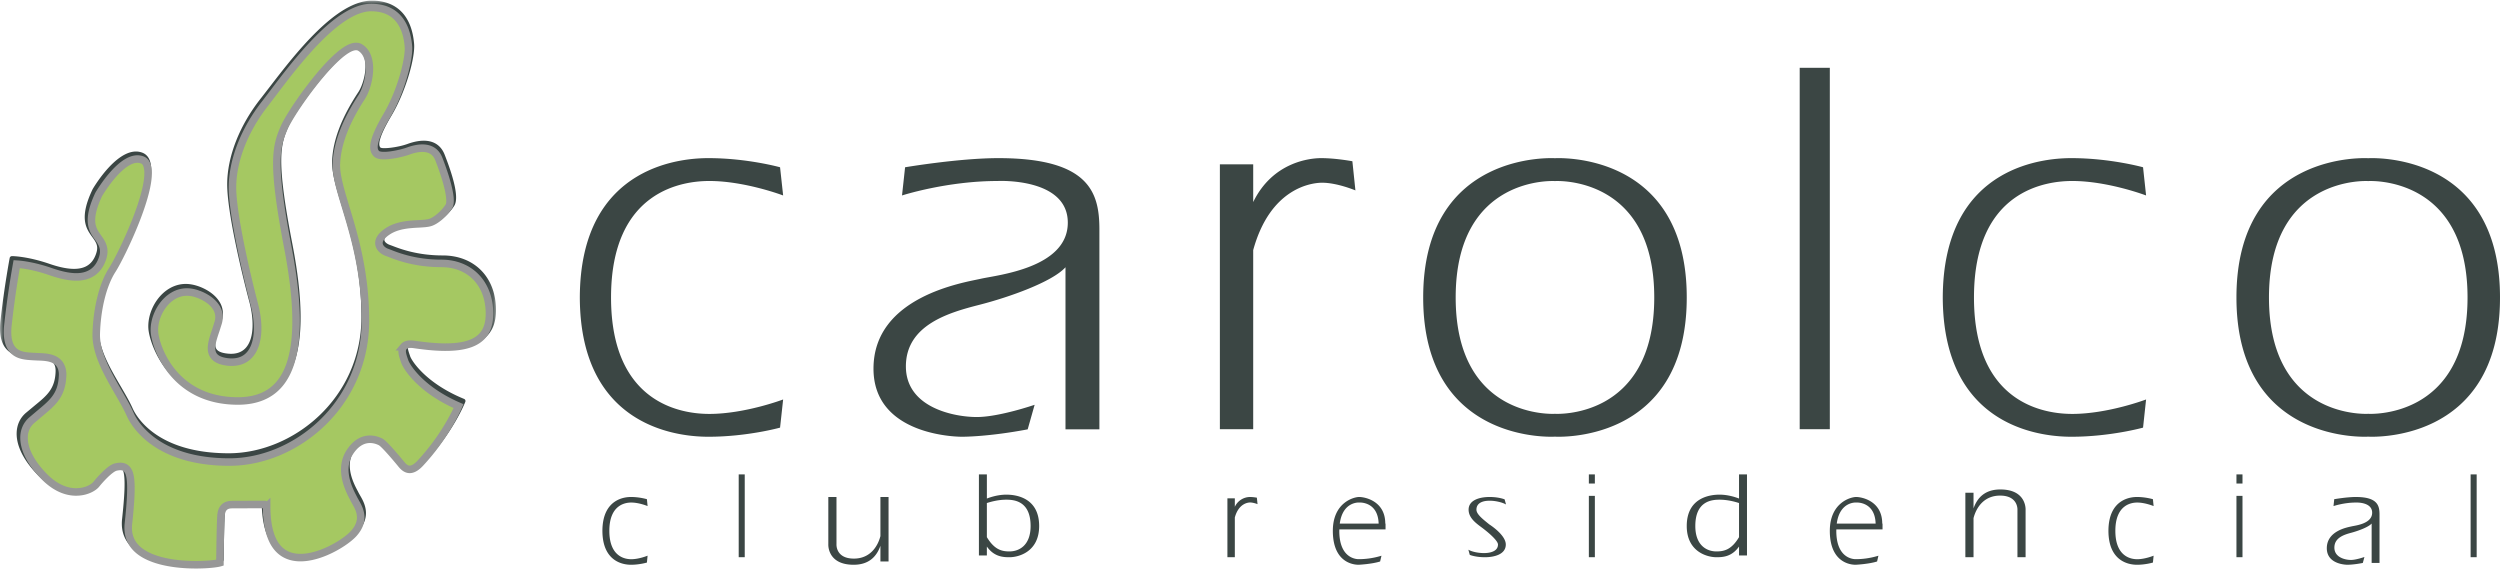 <svg width="332" height="76" xmlns="http://www.w3.org/2000/svg" xmlns:xlink="http://www.w3.org/1999/xlink"><defs><path id="a" d="M0 .085h65.869v74.838H0z"/></defs><g fill="none" fill-rule="evenodd"><g><mask id="b" fill="#fff"><use xlink:href="#a"/></mask><path d="m35.864 11.483-1.147 1.483c-2.89 3.617-4.547 7.82-4.547 11.535 0 3.577 1.86 11.532 2.965 15.668.529 2.018.693 4.649-.46 5.987-.56.648-1.388.921-2.465.801-.77-.08-1.26-.283-1.472-.614-.355-.558-.012-1.582.385-2.767l.322-.974c.282-.914.179-1.783-.322-2.565-.812-1.29-2.524-2.085-3.775-2.276-1.338-.21-2.612.201-3.674 1.158-1.294 1.173-2.067 3.015-1.972 4.684.114 1.936 2.567 9.746 11.81 9.746 2.655 0 4.708-.854 6.11-2.543 2.598-3.138 2.996-9.182 1.194-18.465-2.14-11.064-1.59-13.104-.524-15.517.999-2.277 6.377-9.585 8.766-10.308.233-.073.422-.07.553.01.425.275.704.725.84 1.358.296 1.377-.21 3.36-.864 4.35-2.19 3.319-3.333 6.262-3.48 9.01-.088 1.638.515 3.614 1.29 6.114 1.158 3.778 2.6 8.475 2.6 14.76 0 10.814-9.109 18.077-17.619 18.077-9.607 0-12.31-4.956-12.755-5.947-.397-.895-.98-1.89-1.59-2.938-1.395-2.383-2.971-5.087-2.904-7.461.097-3.26.862-6.298 2.059-8.123.922-1.42 5.828-10.868 4.741-14.293-.18-.56-.51-.944-.982-1.139-3.082-1.231-6.501 4.591-6.65 4.837 0 0-.005.017-.01.025-1.833 3.84-.831 5.222-.03 6.33.49.68.846 1.172.529 2.13-.274.864-.73 1.439-1.391 1.773-1.049.516-2.629.41-4.825-.348-2.963-1.017-4.902-1.027-4.983-1.027a.309.309 0 0 0-.302.25c-.006.032-.72 3.812-1.224 8.328-.188 1.665.06 2.916.741 3.715.852 1.008 2.154 1.09 3.012 1.144l.25.018.587.03c.826.026 1.852.059 2.364.614.272.29.393.71.367 1.278-.09 2.277-1.168 3.152-2.79 4.48l-1.174.977c-.759.664-1.174 1.572-1.205 2.63-.056 1.753.98 3.785 2.918 5.715 1.937 1.928 3.785 2.249 4.986 2.178 1.375-.08 2.446-.686 2.894-1.254.701-.878 1.842-1.97 2.27-2.052.465-.097.691-.08.849.059.524.471.546 2.563.084 6.78-.204 1.848.472 3.321 2.018 4.36 3.611 2.446 10.627 1.697 11.278 1.353.187-.096.203-.25.203-.306 0-.468.058-5.457.162-6.442.07-.768.416-.822.972-.822 0 0 3.403-.012 3.914-.017.08 3.635 1.18 5.899 3.296 6.709 3.408 1.296 8.192-1.702 9.437-3.063 1.935-2.12.85-3.982.329-4.876l-.183-.327-.124-.245c-.54-1.011-1.796-3.388-.493-5.374 1.16-1.762 2.47-1.601 3.363-1.157.312.156 1.98 2.055 2.54 2.747.198.253.73.912 1.562.944.63.024 1.287-.32 1.952-1.028 3.742-3.965 5.292-7.827 5.354-7.994a.3.3 0 0 0-.17-.393c-5.184-2.127-7.021-5.175-7.164-5.691l-.103-.304c-.113-.338-.285-.852-.137-1.03.046-.056.22-.175.832-.086 4.775.705 7.753.384 9.37-1.007.975-.839 1.447-2.04 1.447-3.672 0-4.339-2.847-7.26-7.089-7.26-3.393 0-5.7-.898-6.692-1.282l-.353-.129c-.255-.087-.647-.324-.687-.614-.04-.3.268-.674.866-1.072 1.142-.755 2.66-.837 3.882-.908.67-.036 1.254-.071 1.69-.196.938-.291 2.226-1.38 2.86-2.43.54-.909.11-3.172-1.298-6.756-.71-1.81-2.468-2.313-4.942-1.415-1.302.47-3.307.69-3.581.472-.305-.3-.295-1.288 1.486-4.271 1.863-3.125 3.134-7.66 2.984-9.482-.3-3.712-2.29-5.755-5.61-5.755-4.755 0-10.24 7.14-13.521 11.398" fill="#3B4644" mask="url(#b)"/></g><path d="M33.206 47.049c1.098-1.294 1.318-3.75.581-6.573-1.082-4.124-2.915-12.047-2.915-15.576 0-3.593 1.597-7.673 4.372-11.198l1.138-1.497C39.355 8.288 44.882 1 49.29 1c3.744 0 4.76 2.826 4.95 5.196.123 1.545-.933 5.873-2.875 9.172-2.089 3.556-1.868 4.547-1.371 5.043.603.617 3.38-.044 4.176-.339 1.48-.542 3.398-.794 4.118 1.074 1.245 3.215 1.745 5.544 1.338 6.234-.549.916-1.713 1.931-2.494 2.165-.359.118-.9.148-1.527.184-1.283.067-2.882.158-4.15 1.013-.817.55-1.193 1.11-1.123 1.666.077.58.638.965 1.097 1.119l.319.122c1.008.398 3.371 1.33 6.845 1.33 3.832 0 6.408 2.681 6.408 6.673 0 1.451-.401 2.504-1.222 3.221-1.455 1.272-4.246 1.546-8.788.868-.675-.096-1.133 0-1.388.307a.916.916 0 0 0-.196.602c0 .335.122.7.226 1.022l.096.274c.186.668 2.055 3.779 7.164 5.987-.408.943-1.982 4.25-5.063 7.562-.53.577-1.026.855-1.463.837-.484-.022-.84-.394-1.097-.715-.02-.027-2.167-2.652-2.719-2.93-.726-.369-2.596-.973-4.107 1.38-1.483 2.296-.073 4.999.457 6.02l.117.232.199.358c.506.896 1.366 2.385-.251 4.18-1.255 1.392-5.715 4.063-8.672 2.913-1.9-.733-2.87-2.913-2.882-6.469a.311.311 0 0 0-.313-.308l-4.164.017c-.464 0-1.44 0-1.576 1.376-.09.977-.146 5.367-.153 6.343-1.062.315-7.342.777-10.452-1.392-1.305-.91-1.872-2.181-1.7-3.781.582-5.376.338-6.763-.278-7.327-.39-.358-.888-.314-1.376-.211-.806.164-2.257 1.843-2.607 2.283-.284.375-1.175.955-2.416 1.022-1.069.071-2.71-.228-4.476-2.004-1.753-1.77-2.709-3.604-2.709-5.169v-.12c.027-.881.365-1.635.99-2.193l1.141-.967c1.67-1.388 2.882-2.388 2.988-4.944 0-.055.008-.108.008-.162 0-.66-.186-1.19-.532-1.576-.683-.737-1.84-.78-2.775-.81l-.545-.028-.263-.015c-.793-.055-1.88-.118-2.552-.933-.432-.519-.651-1.29-.651-2.31 0-.298.02-.62.056-.958a125.48 125.48 0 0 1 1.159-8.055c.59.037 2.232.205 4.482.986 2.37.827 4.041.933 5.246.318.8-.402 1.37-1.123 1.692-2.135.102-.319.141-.6.141-.858 0-.771-.381-1.307-.753-1.837-.425-.59-.878-1.228-.878-2.326 0-.815.254-1.894.96-3.402.106-.178 3.288-5.604 5.817-4.575.296.12.499.368.618.758.935 2.979-3.473 12.042-4.626 13.832-1.238 1.917-2.035 5.093-2.132 8.468-.076 2.566 1.535 5.359 2.952 7.823.603 1.038 1.163 2.02 1.548 2.885.464 1.062 3.293 6.345 13.188 6.345 8.722 0 18.058-7.542 18.058-18.77 0-6.408-1.507-11.376-2.605-15.003-.744-2.454-1.331-4.394-1.25-5.93.14-2.641 1.236-5.504 3.341-8.738.717-1.093 1.282-3.252.943-4.836-.166-.799-.534-1.391-1.1-1.75-.28-.184-.637-.211-1.052-.085-2.736.835-8.114 8.519-9.06 10.694-1.103 2.533-1.674 4.655.485 15.945 1.743 9.133 1.398 15.037-1.062 18.035-1.264 1.546-3.136 2.327-5.576 2.327-8.678 0-10.983-7.373-11.082-9.204-.087-1.476.624-3.17 1.753-4.206.64-.586 1.699-1.24 3.134-1.013.92.14 2.563.794 3.316 2.004.392.628.478 1.328.249 2.065l-.305.965c-.454 1.34-.837 2.498-.326 3.305.32.5.945.79 1.91.902 1.276.137 2.274-.2 2.965-1.02" stroke="#979797" fill="#A5C862"/><path d="M77 39.406C77 57.5 91.259 58 94.087 58c5.16 0 9.505-1.21 9.505-1.21l.408-3.74s-5.058 1.919-9.81 1.919c-3.338 0-13.044-1.112-13.044-15.463 0-14.355 9.706-15.47 13.045-15.47 4.75 0 9.809 1.922 9.809 1.922l-.408-3.744S99.248 21 94.087 21C91.26 21 77 21.51 77 39.602v-.196M258 39.406C258 57.5 272.258 58 275.094 58c5.15 0 9.503-1.21 9.503-1.21l.403-3.74s-5.055 1.919-9.81 1.919c-3.336 0-13.046-1.112-13.046-15.463 0-14.355 9.71-15.47 13.046-15.47 4.755 0 9.81 1.922 9.81 1.922l-.403-3.744S280.244 21 275.094 21C272.258 21 258 21.51 258 39.602v-.196M132.588 21c-5.225 0-12.393 1.214-12.393 1.214l-.407 3.744s5.937-1.921 12.697-1.921c0 0 9.32-.484 9.32 5.534 0 6.02-9.32 6.943-11.57 7.452C127.979 37.53 116 39.368 116 48.957 116 58 127.47 58 127.73 58c.27 0 3.549 0 8.746-.982l.923-3.262s-4.712 1.625-7.679 1.625c-2.966 0-9.418-1.218-9.418-6.725 0-5.513 5.731-7.145 9.725-8.168 3.996-1.018 9.725-3.057 11.47-4.997v21.527H146V30.494c0-4.8-1.208-9.494-13.412-9.494M239 57h4V9h-4zM179.596 21.414S177.41 21 175.436 21c-1.435 0-6.413.49-9.01 5.834V21.82H162V57h4.425V33.213c2.266-8.257 7.743-8.947 9.151-8.947 2.007 0 4.424 1.02 4.424 1.02l-.404-3.872M206.494 54.954s-13.18.83-13.18-15.45c0-16.281 13.18-15.458 13.18-15.458s13.19-.823 13.19 15.458c0 16.28-13.19 15.45-13.19 15.45Zm0-33.943S189 19.904 189 39.504c0 19.6 17.494 18.484 17.494 18.484S224 59.103 224 39.504c0-19.6-17.506-18.493-17.506-18.493ZM314.505 54.954s-13.186.83-13.186-15.45c0-16.281 13.186-15.458 13.186-15.458s13.184-.823 13.184 15.458c0 16.28-13.184 15.45-13.184 15.45Zm0-33.943S297 19.904 297 39.504c0 19.6 17.505 18.484 17.505 18.484S332 59.103 332 39.504c0-19.6-17.495-18.493-17.495-18.493ZM211 64.209h.798V63H211v1.209ZM211 74h.798v-8.146H211V74ZM297 64.209h.803V63H297v1.209ZM297 74h.803v-8.146H297V74ZM166.912 66.093s-.491-.093-.923-.093a2.24 2.24 0 0 0-2.004 1.306v-1.128H163V74h.985v-5.279c.5-1.84 1.718-1.992 2.028-1.992.45 0 .987.222.987.222l-.088-.858M80 70.473C80 74.88 83.168 75 83.797 75c1.143 0 2.114-.293 2.114-.293l.089-.913s-1.12.47-2.177.47c-.745 0-2.902-.274-2.902-3.766 0-3.49 2.157-3.76 2.902-3.76 1.057 0 2.177.47 2.177.47l-.089-.914S84.941 66 83.797 66c-.629 0-3.797.124-3.797 4.522v-.049M280 70.473c0 4.407 3.164 4.527 3.796 4.527 1.143 0 2.112-.293 2.112-.293l.092-.913s-1.127.47-2.182.47c-.743 0-2.899-.274-2.899-3.766 0-3.49 2.156-3.76 2.9-3.76 1.054 0 2.181.47 2.181.47l-.092-.914s-.97-.294-2.112-.294c-.632 0-3.796.124-3.796 4.522v-.049M312.872 66c-1.224 0-2.888.294-2.888.294l-.094.914s1.382-.47 2.957-.47c0 0 2.175-.117 2.175 1.349 0 1.463-2.175 1.69-2.7 1.81-.53.124-3.322.572-3.322 2.904C309 75 311.677 75 311.737 75c.066 0 .83 0 2.045-.24l.214-.793s-1.104.395-1.797.395c-.686 0-2.194-.297-2.194-1.637 0-1.338 1.335-1.733 2.276-1.983.927-.25 2.268-.748 2.673-1.217v5.235H316V68.31c0-1.17-.278-2.309-3.128-2.309M98.1 74h.801V63H98.1zM180.497 66.735s2.493-.182 2.588 2.803h-5.164c.39-2.964 2.576-2.803 2.576-2.803ZM184 70.3v-.763h-.035c0-3.038-2.753-3.538-3.468-3.538-.713 0-3.497.735-3.497 4.5 0 4.763 3.497 4.497 3.497 4.497s1.702-.086 2.782-.432l.181-.766c-1.215.379-2.31.458-2.963.458 0 0-2.639.2-2.639-3.758 0-.07.006-.132.006-.198H184ZM246.498 66.735s2.495-.182 2.586 2.803h-5.163c.392-2.964 2.577-2.803 2.577-2.803ZM250 70.3v-.763h-.038c0-3.038-2.75-3.538-3.464-3.538-.712 0-3.498.735-3.498 4.5 0 4.763 3.498 4.497 3.498 4.497s1.7-.086 2.78-.432l.176-.766c-1.21.379-2.302.458-2.956.458 0 0-2.637.2-2.637-3.758 0-.07.004-.132.006-.198H250ZM116.92 66v5.2c-.383 1.457-1.428 2.982-3.525 2.982-2.448 0-2.31-1.909-2.31-1.909V66h-1.084v6.273S109.827 75 113.361 75c2.064 0 3.068-1.123 3.559-2.516v2.078H118V66h-1.08M265.644 65c-2.062 0-3.073 1.121-3.56 2.518v-2.08H261V74h1.084v-5.195c.381-1.463 1.424-2.99 3.524-2.99 2.453 0 2.309 1.915 2.309 1.915V74h1.081v-6.27s.183-2.73-3.354-2.73M134.061 73.23c-1.004 0-1.992-.211-3.005-1.896v-4.53c.52-.17 1.518-.445 2.58-.445 1.075 0 3.228.198 3.228 3.497 0 2.616-1.567 3.373-2.803 3.373Zm-.424-7.54c-1.063 0-2.062.312-2.58.516V63H130v10.768h1.056v-1.187c.96 1.358 2.15 1.419 3.005 1.419 1.236 0 3.939-.733 3.939-4.144 0-4.018-3.499-4.166-4.363-4.166ZM328.098 74h.804V63h-.804zM227.938 73.23c-1.236 0-2.8-.758-2.8-3.374 0-3.299 2.147-3.497 3.222-3.497 1.07 0 2.063.274 2.583.445v4.53c-1.007 1.685-1.995 1.895-3.005 1.895ZM230.943 63v3.206c-.52-.204-1.512-.516-2.583-.516-.857 0-4.36.148-4.36 4.166 0 3.411 2.702 4.144 3.938 4.144.863 0 2.049-.06 3.005-1.419v1.187H232V63h-1.057ZM198.932 72.313c0 1.551-3.043 1.233-3.932.685l.186.69s.742.312 2.003.312c1.263 0 2.781-.381 2.781-1.687 0-1.3-2.186-2.668-2.186-2.668-.875-.706-1.713-1.357-1.713-1.96 0-1.714 3.04-1.225 3.929-.688l-.187-.682s-.737-.315-2-.315c-1.265 0-2.783.384-2.783 1.686 0 1.304 1.408 2.062 2.151 2.677 0 0 1.751 1.346 1.751 1.95" fill="#3B4644"/></g></svg>